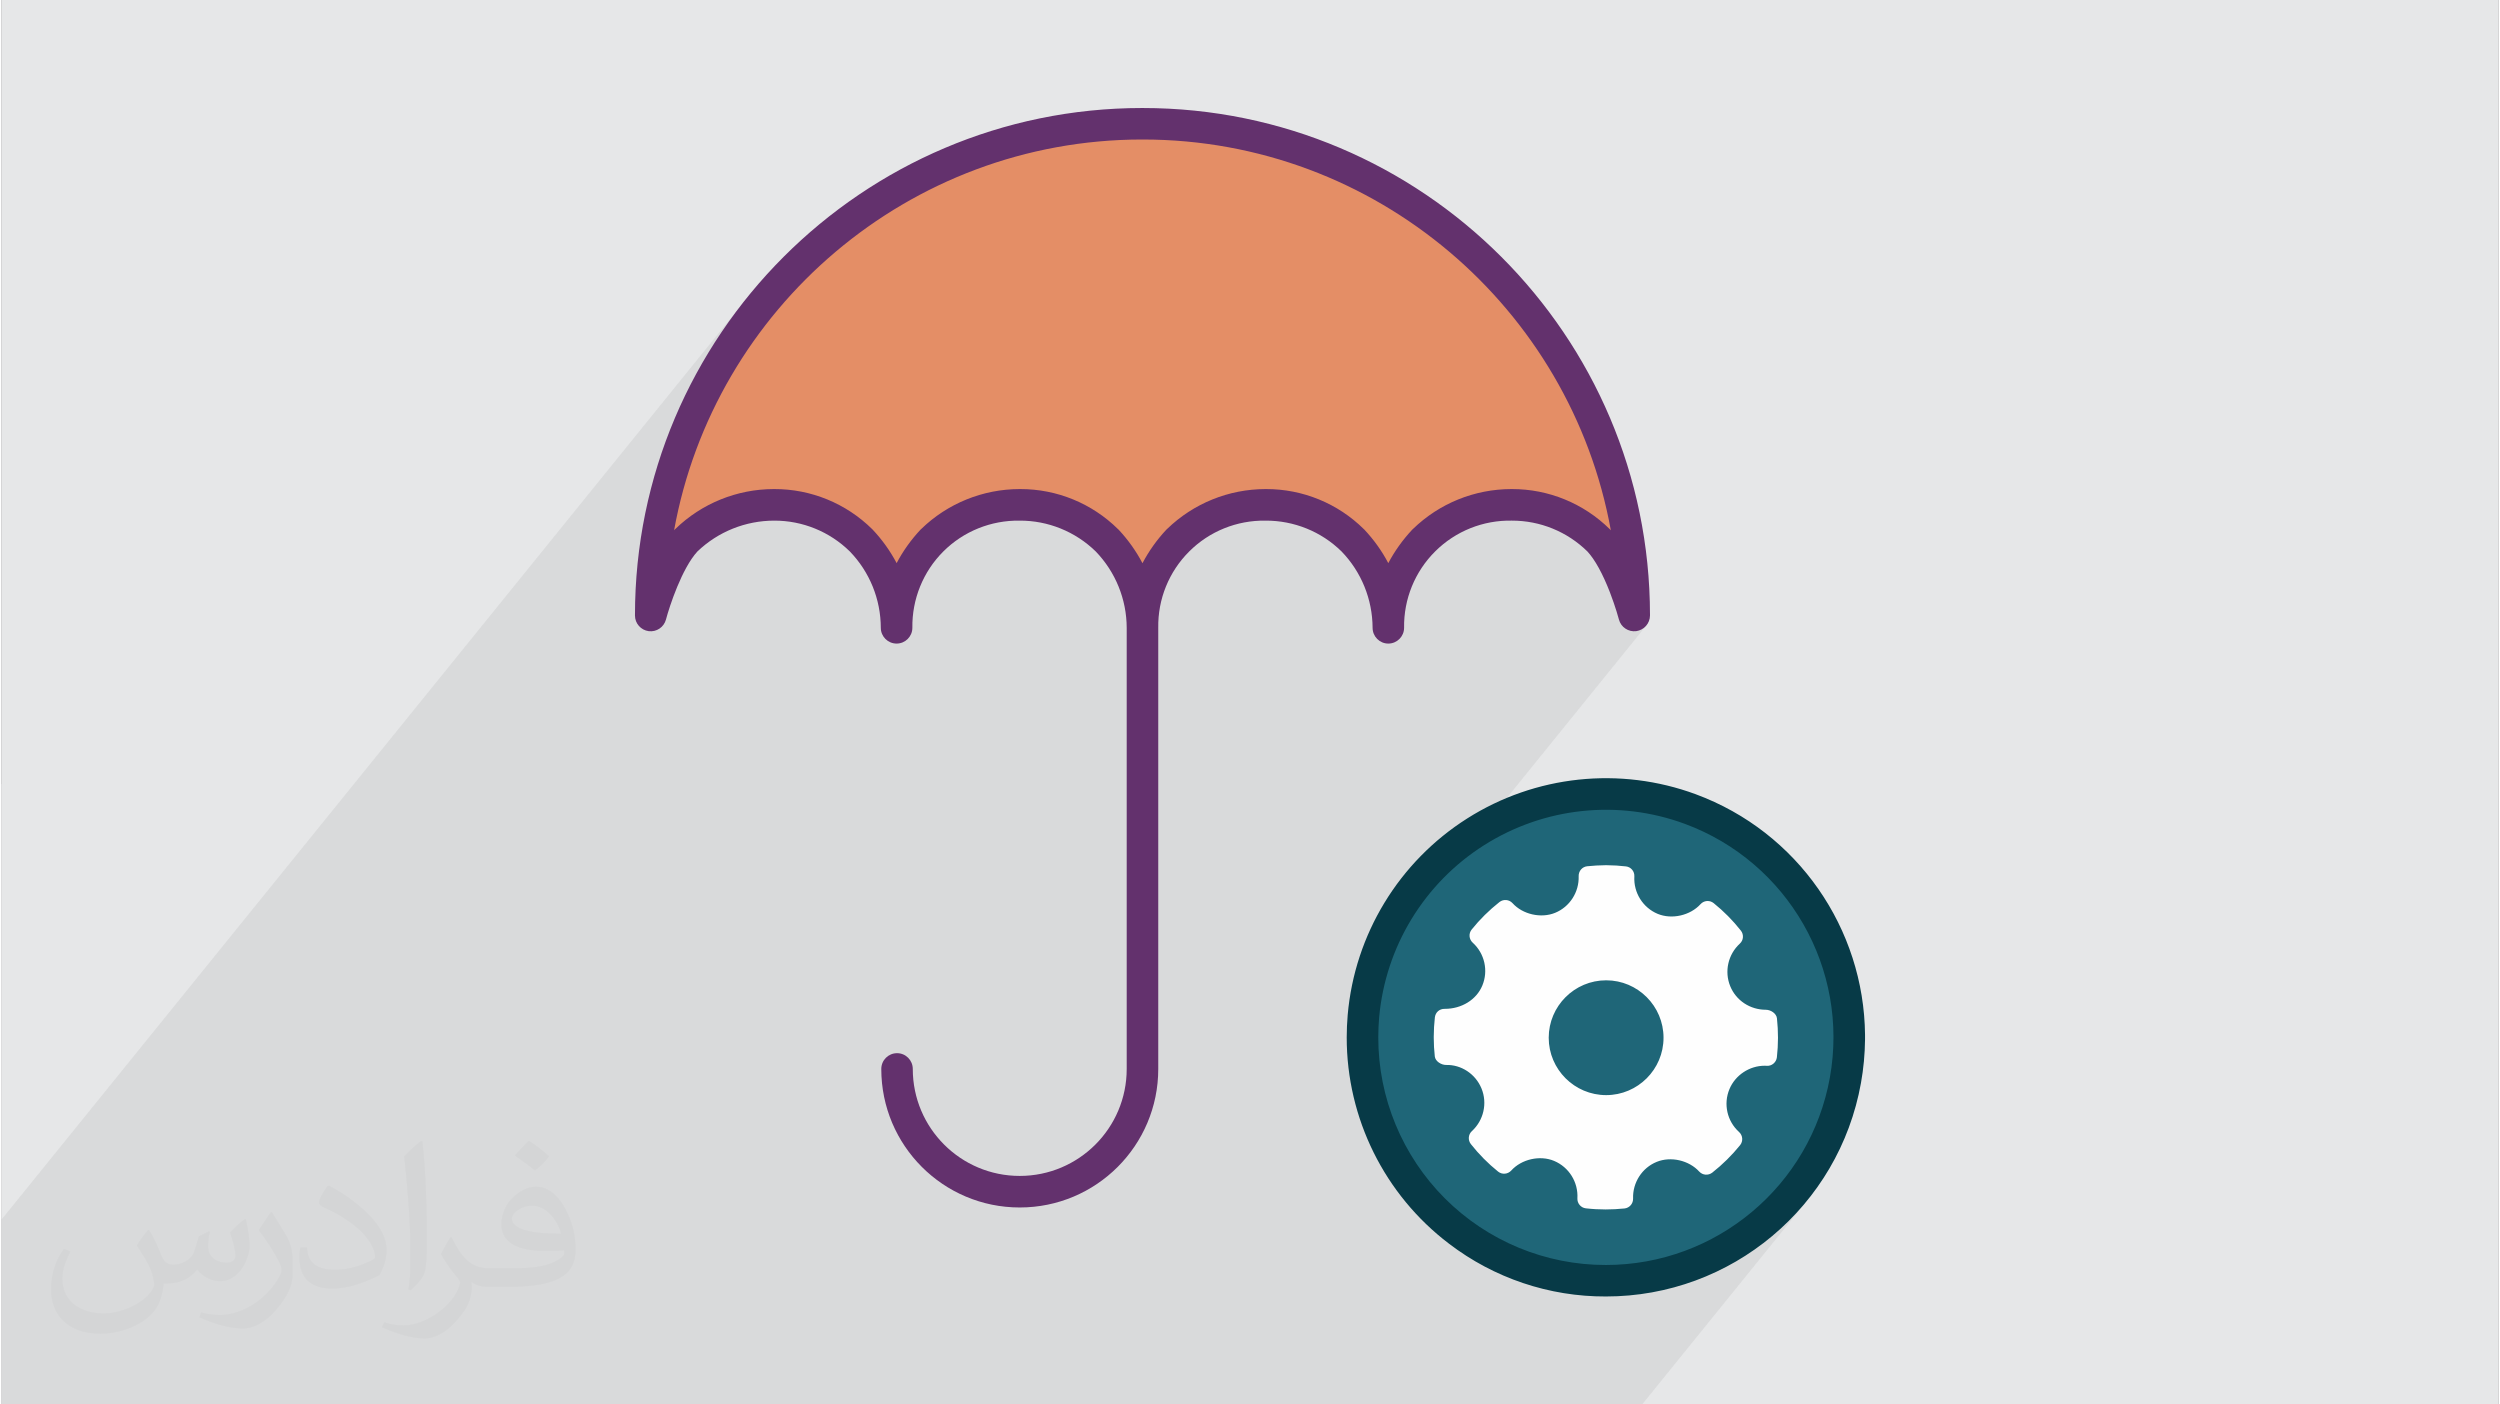 <?xml version="1.0" encoding="UTF-8"?>
<!DOCTYPE svg PUBLIC "-//W3C//DTD SVG 1.0//EN" "http://www.w3.org/TR/2001/REC-SVG-20010904/DTD/svg10.dtd">
<!-- Creator: CorelDRAW 2017 -->
<svg xmlns="http://www.w3.org/2000/svg" xml:space="preserve" width="356px" height="200px" version="1.0" shape-rendering="geometricPrecision" text-rendering="geometricPrecision" image-rendering="optimizeQuality" fill-rule="evenodd" clip-rule="evenodd"
viewBox="0 0 35600 20025"
 xmlns:xlink="http://www.w3.org/1999/xlink">
 <rect x="0" y="0" width="35600" height="20025" fill="#808080" stroke="none"/>
 <g id="Layer_x0020_1">
  <g id="_1878337474944">
   <path fill="#E6E7E8" d="M0 0l35600 0 0 20025 -35600 0 0 -20025z"/>
   <path fill="#E6E7E8" d="M22424 20025l-22424 0 0 -8846 12720 -8819 -37 34 -34 37 -30 40 -27 44 -22 46 -17 48 -13 51 -8 52 -3 54 0 3419 3938 -2730 2299 0 0 343 495 -343 2299 0 0 2299 -619 429 619 0 0 2298 -2114 1466 0 617 1592 -1103 0 1034 -627 435 627 0 0 305 441 -305 1034 0 -1475 1022 0 18 441 0 -643 445 1343 0 54 -2 52 -8 50 -13 49 -18 46 -22 43 -26 -291 202 442 0 46 -3 44 -7 43 -11 41 -15 39 -18 38 -23 -2309 1601 0 202 -434 301 0 398 434 0 0 657 947 -657 650 0 -1597 1108 0 165 2608 -1809 -43 30 -42 33 -40 34 -38 36 -37 38 -36 40 -33 43 -33 44 -30 46 -29 48 -27 50 -26 52 -24 55 -22 56 -21 58 -19 60 659 109 428 -297 38 -22 40 -20 44 -16 48 -13 51 -10 55 -8 58 -4 62 -2 46 1 44 1 42 2 41 3 38 4 37 5 35 5 33 7 31 7 29 8 27 9 26 10 23 10 22 12 20 12 18 13 31 30 28 35 23 39 19 44 14 48 11 53 6 57 2 62 0 89 -2192 1520 12 44 14 40 1073 -744 16 -9 19 -9 20 -9 23 -10 24 -9 28 -10 29 -9 31 -10 33 -9 36 -10 37 -9 40 -10 42 -10 44 -9 46 -10 49 -10 48 -10 47 -9 45 -10 44 -9 42 -9 40 -9 38 -9 37 -8 36 -9 33 -8 32 -8 30 -8 29 -8 27 -7 25 -8 23 -7 0 176 0 39 0 37 -1 36 -1 34 -1 32 -2 31 -2 30 -2 27 -2 26 -3 25 -3 23 -3 21 -4 19 -4 18 -4 17 -5 14 -15 43 -19 41 -22 39 -27 37 -30 36 -34 34 -37 33 -42 31 -1087 753 52 8 62 8 64 5 66 4 68 1 39 -1 39 -1 38 -2 38 -3 38 -4 38 -5 37 -6 37 -6 37 -8 36 -8 36 -9 36 -10 36 -11 35 -11 35 -12 35 -14 34 -14 34 -15 34 -16 5 -2 411 -286 3 7 3 9 3 10 4 12 5 14 4 15 6 18 5 18 13 42 13 39 12 36 12 33 11 31 10 28 10 26 9 23 941 0 -3513 2435z"/>
   <path fill="#373435" fill-opacity="0.031" d="M2102 17538c67,103 111,202 155,311 31,64 48,183 198,183 44,0 107,-14 163,-45 63,-33 111,-82 135,-159l61 -201 145 -72 10 10c-19,76 -24,148 -24,206 0,169 145,233 262,233 68,0 128,-33 128,-95 0,-81 -34,-216 -78,-338 68,-68 136,-136 214,-191l12 6c34,144 53,286 53,381 0,92 -41,195 -75,263 -70,132 -194,237 -344,237 -114,0 -240,-57 -327,-163l-5 0c-83,101 -209,194 -412,194l-63 0c-10,134 -39,229 -81,313 -122,237 -480,404 -818,404 -470,0 -705,-272 -705,-632 0,-223 72,-431 184,-577l92 37c-70,134 -116,261 -116,385 0,338 274,499 591,499 293,0 657,-188 722,-404 -24,-237 -114,-348 -250,-565 42,-72 95,-144 160,-220l13 0 0 0 0 0 0 0zm5414 -1273c99,62 196,136 290,221 -53,74 -118,142 -201,201 -94,-76 -189,-142 -286,-212 66,-74 131,-146 197,-210l0 0zm51 925c-160,0 -291,105 -291,183 0,167 320,219 702,217 -48,-196 -215,-400 -411,-400l0 0zm-359 894c208,0 390,-6 528,-41 155,-39 286,-118 286,-171 0,-15 0,-31 -5,-46 -87,9 -186,9 -274,9 -281,0 -496,-64 -581,-223 -22,-43 -36,-93 -36,-148 0,-153 65,-303 181,-406 97,-84 204,-138 313,-138 196,0 354,159 463,408 60,136 101,292 101,490 0,132 -36,243 -118,326 -153,148 -434,204 -865,204l-197 0 0 0 -51 0c-106,0 -184,-19 -244,-66l-10 0c2,24 5,49 5,72 0,97 -32,220 -97,319 -192,286 -400,410 -579,410 -182,0 -405,-70 -606,-161l36 -70c65,27 155,45 279,45 325,0 751,-313 804,-617 -12,-25 -33,-58 -65,-93 -94,-113 -155,-208 -211,-307 49,-95 92,-171 134,-239l16 -2c139,282 265,445 546,445l43 0 0 0 204 0 0 0 0 0 0 0zm-1406 299c24,-130 26,-276 26,-412l0 -202c0,-377 -48,-925 -87,-1281 68,-75 163,-161 238,-219l21 6c51,449 64,970 64,1450 0,126 -5,250 -17,340 -8,114 -73,200 -214,332l-31 -14 0 0 0 0 0 0zm-1447 -596c7,177 94,317 397,317 189,0 349,-49 526,-133 31,-15 48,-33 48,-50 0,-111 -84,-257 -228,-391 -138,-126 -322,-237 -494,-311 -58,-25 -77,-52 -77,-76 0,-52 68,-159 123,-235l20 -2c196,103 416,255 579,426 148,157 240,315 240,488 0,128 -39,250 -102,361 -216,109 -446,191 -674,191 -276,0 -465,-129 -465,-434 0,-33 0,-85 12,-151l95 0 0 0 0 0 0 0zm-500 -502l172 278c63,103 121,214 121,391l0 227c0,183 -117,379 -306,572 -147,132 -278,188 -399,188 -180,0 -386,-56 -623,-159l26 -70c76,21 163,37 270,37 341,-2 690,-251 850,-556 19,-35 27,-68 27,-91 0,-35 -20,-74 -34,-109 -87,-165 -184,-316 -291,-453 56,-88 111,-173 172,-257l15 2 0 0 0 0 0 0z"/>
   <path fill="#373435" fill-opacity="0.078" d="M20857 20025l-143 0 -113 0 -780 0 -128 0 -224 0 -9 0 -128 0 -23 0 -527 0 -156 0 -174 0 -252 0 -249 0 -123 0 -10 0 -8 0 -2 0 -210 0 -410 0 -236 0 -288 0 -16 0 -85 0 -85 0 -79 0 -51 0 -43 0 -291 0 -72 0 -183 0 -198 0 -79 0 -89 0 -215 0 -9 0 -225 0 -5 0 -240 0 -232 0 -2 0 -80 0 -208 0 -1 0 -171 0 -118 0 -180 0 -144 0 -377 0 -326 0 -19 0 -11 0 -27 0 -34 0 -161 0 -364 0 -73 0 -834 0 -190 0 -47 0 -106 0 -19 0 -10 0 -153 0 -213 0 -12 0 -277 0 -12 0 -231 0 -43 0 -2 0 -8 0 -678 0 -11 0 -28 0 -33 0 -592 0 -63 0 -785 0 -183 0 -172 0 -10 0 -152 0 -214 0 -11 0 0 0 -277 0 -13 0 -231 0 -43 0 -2 0 -8 0 -677 0 -11 0 -28 0 -34 0 -1439 0 -183 0 -47 0 -106 0 -19 0 -10 0 -153 0 -214 0 -11 0 0 0 -277 0 -12 0 -231 0 -43 0 -2 0 -8 0 -677 0 -12 0 -27 0 -34 0 -1432 0 -191 0 -172 0 -9 0 -6 0 -138 0 -151 0 -4 0 -69 0 -81 0 0 -87 0 -5 0 -163 0 -354 0 -3 0 -1 0 -1315 0 -365 0 -344 10469 -12939 -202 284 -188 293 -175 303 -159 311 -49 108 1158 -1432 -207 265 -196 274 -182 285 -168 293 -155 302 -70 156 1016 -1256 -172 233 -163 241 -152 248 -142 254 -131 262 -120 267 -108 274 -97 279 -85 284 -73 289 -60 295 9 -11 1 -1 2 -1 1 -1 1 -2 1 -1 2 -1 1 -1 1 -1 72 -67 75 -62 77 -59 80 -54 82 -51 85 -47 86 -42 88 -38 90 -34 92 -30 93 -25 94 -21 96 -16 96 -12 97 -7 98 -3 10 0 97 2 97 7 96 12 95 16 94 21 93 26 91 30 90 34 88 38 86 43 84 47 82 51 79 55 77 59 74 63 71 67 1 1 0 1 1 0 1 1 1 1 0 1 1 1 1 0 50 55 48 56 46 58 44 59 42 61 39 62 38 63 14 27 221 -272 46 -58 47 -56 50 -55 2 -1 1 -1 1 -1 1 -2 1 -1 2 -1 1 -1 1 -1 72 -67 75 -62 77 -59 80 -54 82 -51 84 -46 87 -43 88 -38 90 -34 92 -30 93 -25 94 -21 95 -16 97 -12 97 -7 97 -3 10 0 98 3 97 7 96 11 95 17 94 21 93 25 91 30 90 34 88 38 86 43 84 47 81 51 80 55 76 59 74 63 71 67 1 1 1 1 1 0 0 1 1 1 1 1 1 1 1 0 49 55 48 56 46 58 44 59 42 61 40 62 37 64 14 25 267 -329 47 -56 50 -55 2 -1 1 -1 1 -1 1 -1 1 -2 2 -1 1 -1 1 -1 72 -66 75 -63 77 -58 80 -55 82 -51 85 -46 86 -43 88 -38 90 -34 92 -30 93 -25 94 -21 95 -16 97 -12 97 -7 98 -3 9 0 98 3 97 7 96 11 95 17 94 21 93 25 91 30 90 34 88 38 86 43 84 47 81 51 80 55 76 59 74 63 71 67 1 1 1 1 1 0 1 1 0 1 1 1 1 1 1 0 50 55 48 56 46 58 44 59 41 61 40 62 38 63 14 26 266 -329 48 -56 50 -55 1 -1 2 -1 1 -1 1 -1 1 -2 1 -1 2 -1 1 -1 72 -66 74 -63 78 -58 80 -55 82 -51 84 -46 86 -43 89 -38 90 -34 91 -30 93 -25 94 -21 96 -16 96 -12 97 -7 98 -3 10 0 97 3 97 7 96 11 95 17 94 21 93 25 91 30 90 34 88 38 86 43 84 47 81 51 80 55 76 59 74 63 72 67 0 1 1 1 1 0 1 1 1 1 0 1 1 1 1 0 1 2 1 1 1 1 2 2 1 1 1 1 1 2 2 1 -144 178 27 32 54 75 51 80 49 86 45 88 41 89 38 89 35 87 20 50 18 51 18 51 18 52 16 51 16 52 16 52 15 52 -141 174 15 12 35 19 38 13 40 6 41 -1 41 -9 37 -16 34 -22 28 -28 -3867 4780 -1 2 0 2 734 -907 -109 149 -101 155 -92 161 -82 165 -73 170 -63 175 -53 178 -43 182 -33 185 -22 188 -3 35 -2 36 -2 35 -2 35 -1 35 -1 35 -1 35 0 35 2 106 1329 -1642 45 -54 46 -52 47 -52 49 -50 51 -48 52 -47 53 -46 54 -44 22 -14 24 -9 25 -5 25 0 24 4 24 9 22 13 20 18 59 55 69 46 75 35 80 24 82 13 83 1 528 -653 18 -18 21 -13 24 -10 25 -6 33 -3 33 -3 33 -3 32 -2 33 -1 33 -2 33 0 32 -1 16 0 35 1 34 1 34 1 35 2 34 2 34 3 34 3 35 4 26 5 23 11 22 14 17 17 15 21 10 23 6 26 1 26 2 85 15 83 26 78 39 73 48 67 59 58 67 50 75 39 79 25 82 12 84 -1 83 -12 80 -25 76 -35 69 -46 60 -56 19 -18 22 -13 24 -9 25 -4 25 0 25 5 24 10 22 14 53 44 52 45 50 47 50 49 48 50 47 51 45 53 44 54 14 22 10 24 4 24 1 25 -5 25 -8 24 -14 21 -122 152 -35 72 -24 79 -12 80 0 82 13 82 26 80 36 73 47 65 55 58 63 48 69 39 75 29 80 18 83 6 26 2 27 7 25 11 24 15 21 17 16 21 12 23 7 25 6 70 5 70 3 70 1 69 -1 70 -3 70 -5 70 -7 69 -6 26 -11 24 -14 21 -645 797 31 65 47 69 59 62 18 20 13 22 9 24 4 25 0 25 -5 25 -10 24 -14 22 -1342 1658 5 -1 278 -63 268 -86 259 -108 246 -130 234 -150 221 -168 205 -187 188 -205 -739 914 121 -73 129 -86 125 -91 121 -96 116 -102 112 -108 107 -112 103 -117 -752 929 202 -129 251 -192 233 -213 215 -233 -2304 2847 -280 0 -299 0 -1016 0 -1 0 -164 0 -2 0 -294 0 -27 0 -43 0 -240 0 -27 0 -27 0 -41 0 -43 0 -29 0z"/>
   <g>
    <path fill="#1F6678" d="M24077 11535c1652,609 2587,2357 2176,4069 -411,1712 -2038,2845 -3786,2637 -1748,-207 -3064,-1690 -3063,-3451 0,-101 5,-201 13,-300 95,-1078 686,-2050 1600,-2629 913,-580 2045,-700 3060,-326z"/>
    <path fill="#E48E66" d="M23278 8767l0 9c-39,-139 -84,-277 -137,-411 -87,-227 -214,-495 -370,-660 -332,-327 -780,-509 -1246,-507 -467,-6 -916,177 -1246,507 -330,330 -513,779 -507,1246 -1,-465 -183,-912 -506,-1246 -333,-327 -781,-509 -1247,-507 -466,-6 -916,176 -1246,507 -330,330 -513,779 -506,1246 -2,-465 -183,-912 -507,-1246 -332,-327 -780,-509 -1246,-507 -467,-6 -916,176 -1246,507 -330,330 -513,779 -507,1246 -1,-465 -183,-912 -506,-1246 -332,-327 -781,-509 -1246,-507 -466,2 -912,183 -1247,507 -311,331 -506,1071 -506,1071l0 -5c0,-3867 3134,-7004 7002,-7006l9 0c3869,-3 7008,3133 7011,7002z"/>
    <path fill="#073A47" d="M24155 11324c-1081,-399 -2286,-271 -3259,346 -973,617 -1603,1653 -1703,2800 -9,107 -14,214 -14,320 -1,1155 539,2244 1458,2942 642,491 1429,756 2237,753 1790,0 3322,-1283 3637,-3044 37,-207 56,-414 58,-619l0 -69c-15,-1509 -955,-2889 -2414,-3429zm-1281 6712c-861,1 -1687,-341 -2296,-950 -608,-609 -950,-1435 -949,-2296 0,-93 4,-187 12,-281 89,-1008 642,-1917 1496,-2458 855,-542 1913,-655 2862,-305 1474,545 2346,2068 2069,3616 -277,1547 -1622,2673 -3194,2674z"/>
    <path fill="#63316D" d="M19772 9176c124,0 225,-101 225,-225 -6,-409 154,-802 444,-1090 289,-288 684,-446 1092,-438 403,-1 790,157 1077,439 107,115 218,316 322,584 81,210 128,386 128,387 29,109 134,180 246,166 112,-15 196,-110 197,-223l0 -9c-3,-3986 -3247,-7227 -7232,-7227l-13 0c-3985,2 -7227,3247 -7227,7231l0 5c0,113 84,208 196,223 112,14 217,-57 246,-166 50,-189 227,-729 448,-970 295,-283 688,-440 1096,-440 403,-1 790,157 1077,439 283,292 441,682 442,1089 0,124 101,225 225,225 124,0 225,-101 225,-225 -6,-407 153,-800 441,-1088 288,-288 681,-446 1088,-440 405,-2 795,156 1085,439 282,292 441,682 442,1089l0 6290c0,842 -683,1525 -1525,1525 -842,0 -1525,-683 -1525,-1525 0,-124 -100,-225 -224,-225 -125,0 -225,101 -225,225 0,1091 884,1975 1974,1975 1091,0 1975,-884 1975,-1975l0 -6290c-7,-407 152,-800 441,-1088 288,-288 680,-446 1088,-440 405,-2 795,155 1084,439 283,292 441,682 443,1089 0,124 100,225 224,225zm-349 -1632c-371,-367 -872,-572 -1394,-571l-9 0c-523,1 -1025,204 -1401,568 -3,3 -6,6 -10,9 -135,144 -250,305 -342,480 -92,-175 -207,-336 -342,-480 -3,-2 -5,-4 -7,-6 -371,-367 -872,-572 -1394,-571l-10 0c-522,1 -1025,204 -1400,568 -3,3 -6,6 -10,9 -135,144 -251,305 -342,479 -92,-174 -207,-335 -343,-479 -2,-2 -4,-4 -6,-6 -372,-367 -873,-572 -1394,-571l-10 0c-523,1 -1025,204 -1401,568 -3,3 -6,6 -10,9l-9 11c572,-3162 3345,-5569 6669,-5572l13 0c3326,0 6101,2408 6674,5572 -4,-4 -7,-7 -10,-11 -2,-2 -4,-4 -6,-6 -372,-367 -873,-572 -1394,-571l-10 0c-523,1 -1025,204 -1400,568 -3,3 -7,6 -10,9 -135,144 -251,305 -343,479 -91,-174 -207,-335 -342,-479 -2,-2 -5,-4 -7,-6z"/>
    <path fill="#FEFEFE" d="M25313 14518c-8,-69 -89,-121 -158,-121 -225,0 -425,-132 -508,-336 -86,-209 -31,-453 137,-607 53,-48 59,-129 15,-185 -115,-146 -246,-278 -389,-393 -56,-45 -138,-38 -186,15 -147,162 -410,223 -613,138 -211,-89 -344,-303 -331,-533 4,-72 -48,-135 -120,-143 -92,-11 -183,-16 -275,-17l-16 0c-87,1 -174,6 -262,15 -71,8 -123,69 -121,141 8,227 -127,438 -336,523 -201,82 -462,23 -607,-138 -49,-53 -129,-60 -186,-16 -147,116 -281,248 -397,393 -45,56 -38,138 15,186 171,155 226,401 137,613 -84,201 -294,331 -534,331 -78,-2 -133,50 -142,121 -10,91 -16,183 -16,275l0 16c0,89 5,178 15,267 8,69 91,121 161,121 214,-6 419,126 505,336 86,209 31,453 -137,607 -53,48 -59,129 -15,185 114,145 245,277 388,392 57,46 138,39 187,-14 147,-163 410,-223 612,-138 212,89 345,303 332,533 -4,72 49,135 120,143 94,11 188,16 283,16 90,0 180,-5 269,-14 72,-8 124,-70 122,-141 -8,-227 127,-438 336,-523 202,-83 461,-22 607,138 49,53 129,59 186,15 146,-115 280,-247 397,-392 45,-56 39,-138 -15,-187 -171,-154 -226,-400 -137,-612 83,-199 285,-333 502,-333l30 1c70,6 135,-48 144,-120 21,-185 21,-372 1,-558zm-2435 1096c-451,0 -819,-367 -819,-818 0,-452 368,-819 819,-819 451,0 818,367 818,819 0,451 -367,818 -818,818z"/>
   </g>
  </g>
 </g>
</svg>
